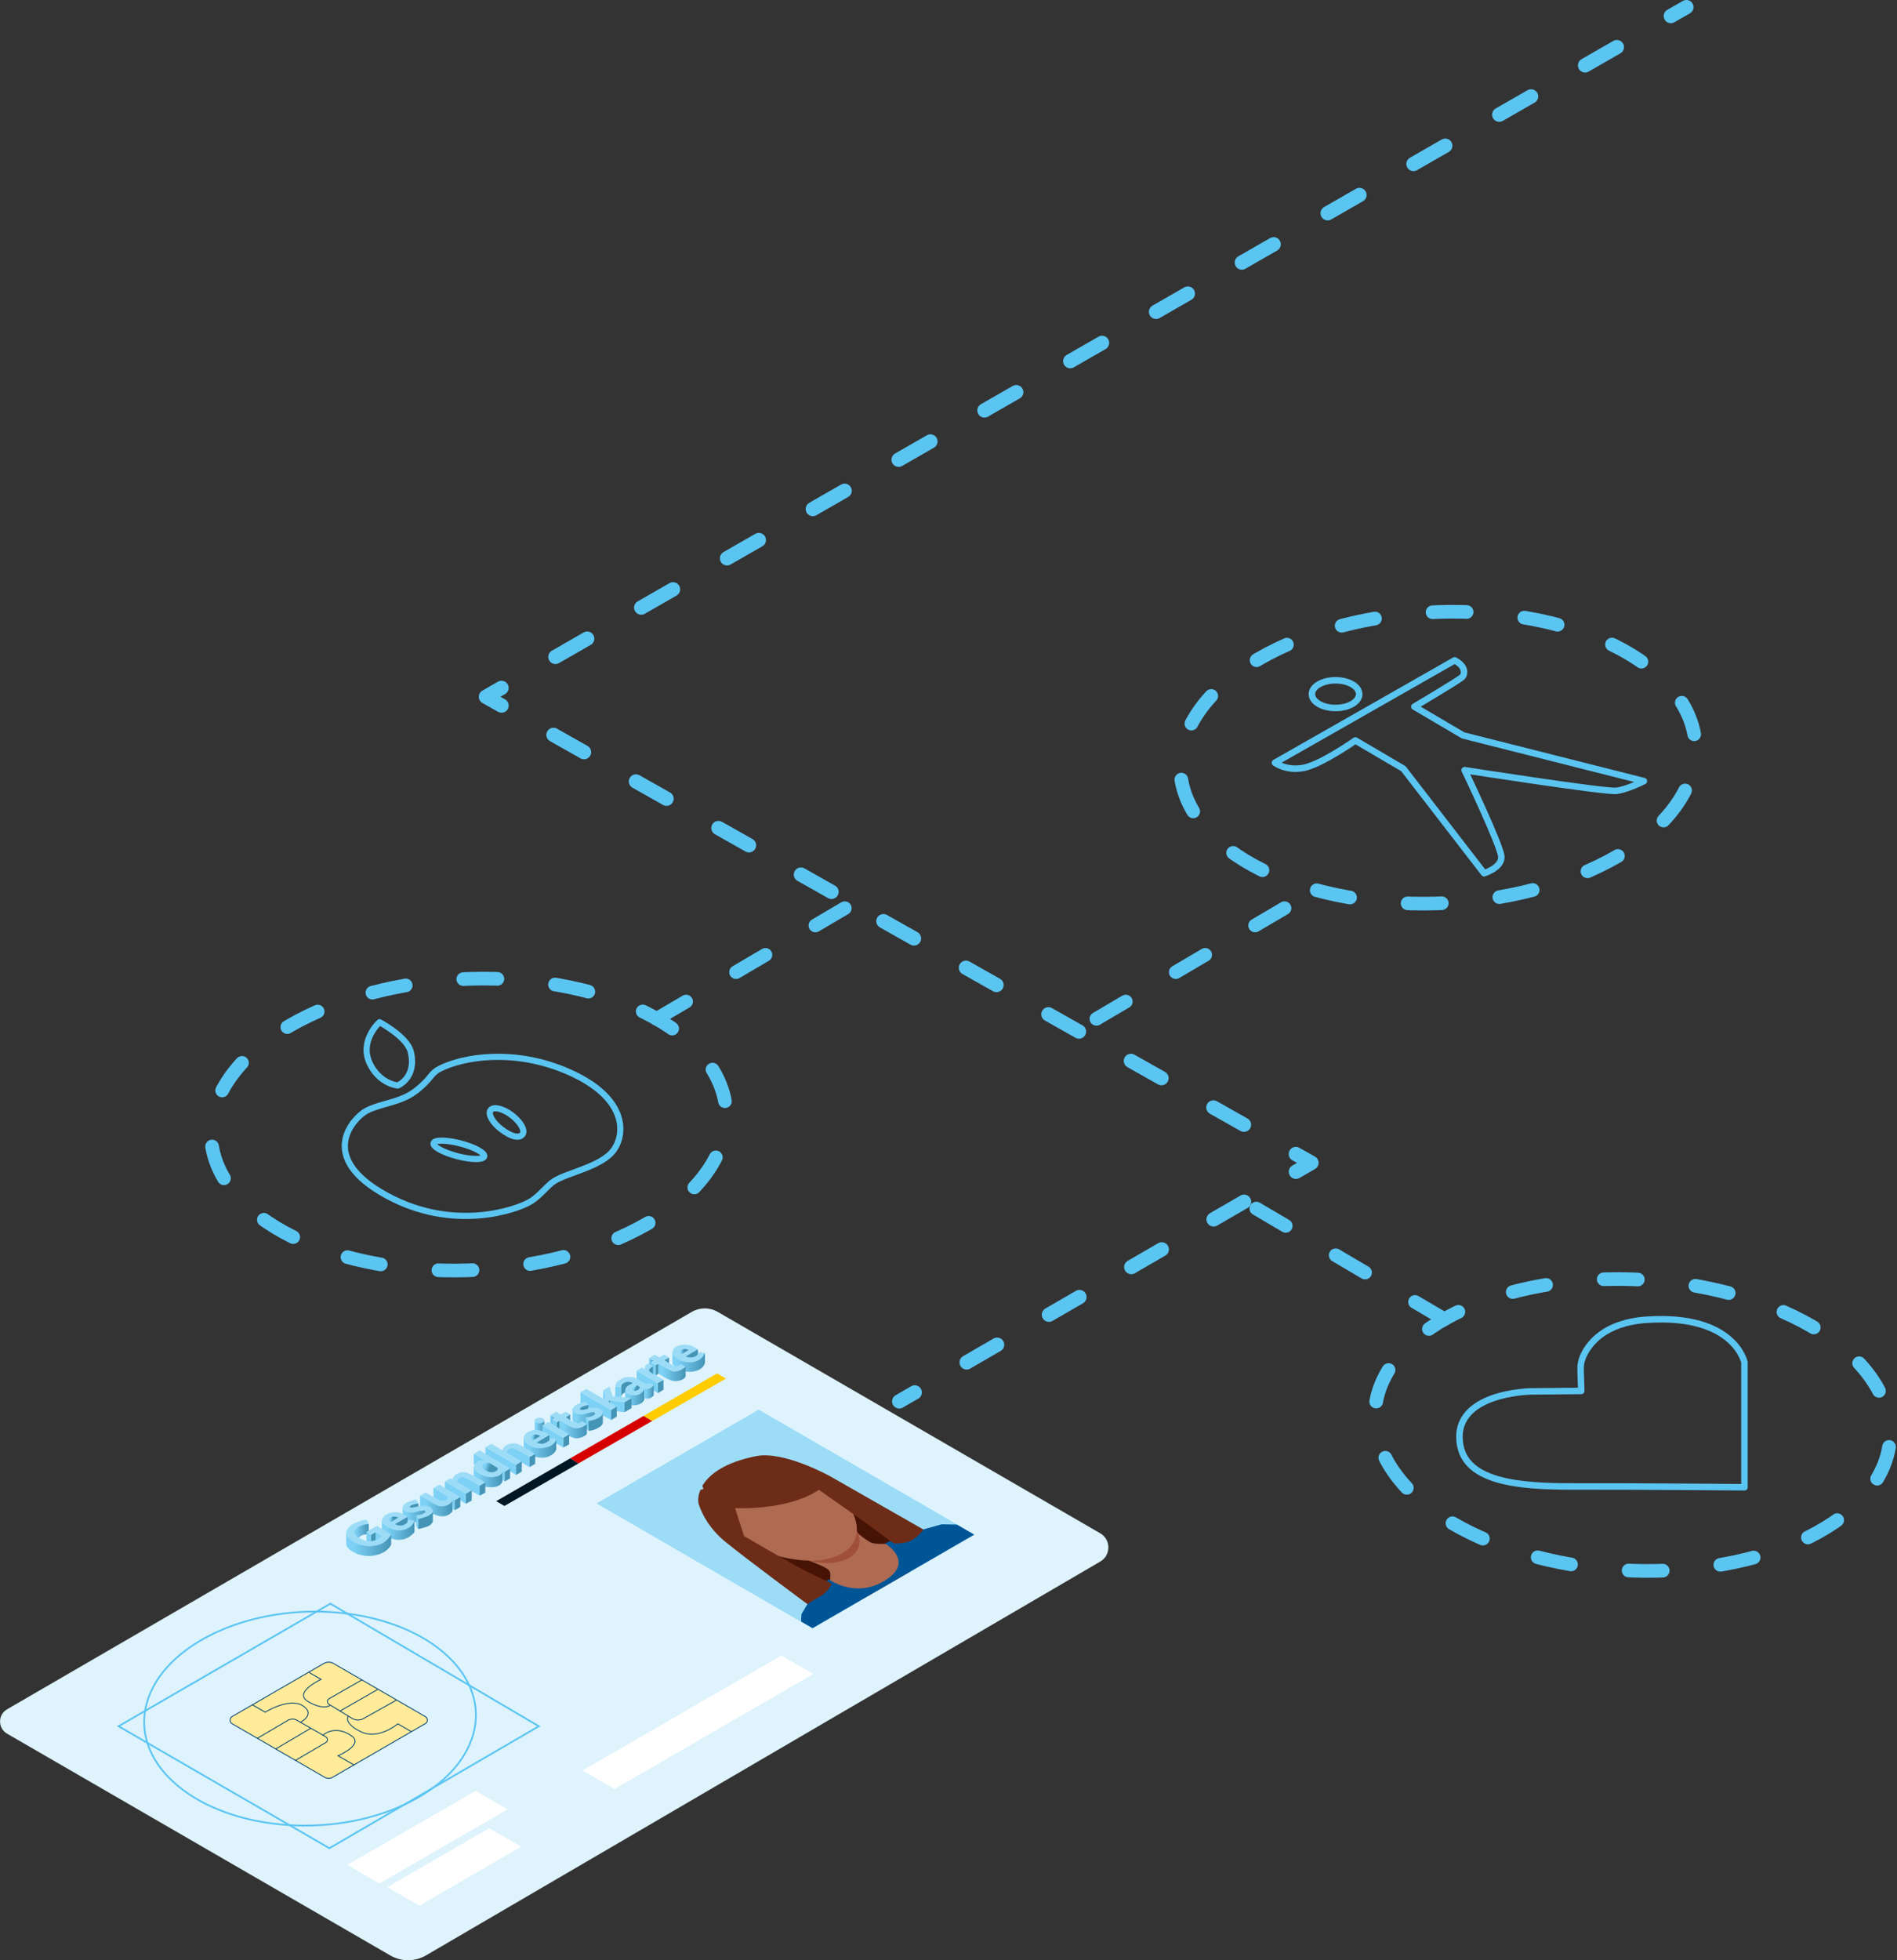<?xml version="1.0" encoding="UTF-8"?>
<svg id="b" data-name="Ebene 2" xmlns="http://www.w3.org/2000/svg" xmlns:xlink="http://www.w3.org/1999/xlink" viewBox="0 0 291.99 301.6">
  <rect x="0" y="0" width="291.99" height="301.6" fill="#333333" stroke="none"/>
  <defs>
    <linearGradient id="d" data-name="Unbenannter Verlauf 74" x1="103.51" y1="209.56" x2="108.51" y2="209.56" gradientUnits="userSpaceOnUse">
      <stop offset=".16" stop-color="#7cd1f5"/>
      <stop offset="1" stop-color="#4494b6"/>
    </linearGradient>
    <linearGradient id="e" data-name="Unbenannter Verlauf 77" x1="104.65" y1="207.98" x2="106.04" y2="207.98" gradientUnits="userSpaceOnUse">
      <stop offset=".16" stop-color="#7cd1f5"/>
      <stop offset=".43" stop-color="#4494b6"/>
    </linearGradient>
    <linearGradient id="f" data-name="Unbenannter Verlauf 74" x1="99.9" y1="209.53" x2="100.61" y2="209.53" xlink:href="#d"/>
    <linearGradient id="g" data-name="Unbenannter Verlauf 74" x1="101.35" y1="211.17" x2="105.53" y2="211.17" xlink:href="#d"/>
    <linearGradient id="h" data-name="Unbenannter Verlauf 74" x1="96.22" y1="214.96" x2="99.18" y2="214.96" xlink:href="#d"/>
    <linearGradient id="i" data-name="Unbenannter Verlauf 74" x1="99.18" y1="214.16" x2="100.61" y2="214.16" xlink:href="#d"/>
    <linearGradient id="j" data-name="Unbenannter Verlauf 74" x1="88.13" y1="218.27" x2="91.9" y2="218.27" xlink:href="#d"/>
    <linearGradient id="k" data-name="Unbenannter Verlauf 74" x1="84.7" y1="218.45" x2="85.41" y2="218.45" xlink:href="#d"/>
    <linearGradient id="l" data-name="Unbenannter Verlauf 74" x1="86.15" y1="219.93" x2="90.33" y2="219.93" xlink:href="#d"/>
    <linearGradient id="m" data-name="Unbenannter Verlauf 74" x1="82.31" y1="219.47" x2="83.79" y2="219.47" xlink:href="#d"/>
    <linearGradient id="n" data-name="Unbenannter Verlauf 74" x1="80.61" y1="222.76" x2="85.62" y2="222.76" xlink:href="#d"/>
    <linearGradient id="o" data-name="Unbenannter Verlauf 77" x1="81.78" y1="221.17" x2="83.17" y2="221.17" xlink:href="#e"/>
    <linearGradient id="p" data-name="Unbenannter Verlauf 74" x1="72.82" y1="227.27" x2="77.34" y2="227.27" xlink:href="#d"/>
    <linearGradient id="q" data-name="Unbenannter Verlauf 78" x1="74.3" y1="225.48" x2="76.66" y2="226.18" gradientUnits="userSpaceOnUse">
      <stop offset=".16" stop-color="#7cd1f5"/>
      <stop offset=".47" stop-color="#4494b6"/>
    </linearGradient>
    <linearGradient id="r" data-name="Unbenannter Verlauf 74" x1="64.66" y1="231.72" x2="69.65" y2="231.72" xlink:href="#d"/>
    <linearGradient id="s" data-name="Unbenannter Verlauf 74" x1="61.98" y1="233.11" x2="65.92" y2="233.11" xlink:href="#d"/>
    <linearGradient id="t" data-name="Unbenannter Verlauf 74" x1="58.79" y1="235.42" x2="63.8" y2="235.42" xlink:href="#d"/>
    <linearGradient id="u" data-name="Unbenannter Verlauf 77" x1="59.92" y1="233.78" x2="61.3" y2="233.78" xlink:href="#e"/>
    <linearGradient id="v" data-name="Unbenannter Verlauf 74" x1="53.31" y1="237.59" x2="60.21" y2="237.59" xlink:href="#d"/>
    <linearGradient id="w" data-name="Unbenannter Verlauf 74" x1="54.28" y1="235.46" x2="56.76" y2="235.46" xlink:href="#d"/>
    <clipPath id="x">
      <polygon points="116.78 216.93 149.95 236.12 125.07 250.51 91.9 231.32 116.78 216.93" style="fill: #9ddcf7;"/>
    </clipPath>
  </defs>
  <g id="c" data-name="Krankenkassenkarte">
    <g>
      <path d="M106.48,201.85L1.08,263c-1.43.83-1.43,2.9,0,3.74l59,34.13c1.7.98,3.79.98,5.49-.01l103.79-60.6c1.66-.97,1.66-3.37,0-4.34l-58.9-34.08c-1.23-.71-2.74-.71-3.96,0Z" style="fill: #def3fc;"/>
      <polygon points="116.78 216.93 149.95 236.12 125.07 250.51 91.9 231.32 116.78 216.93" style="fill: #5bc5f2;"/>
      <g>
        <g>
          <path d="M107.43,207.6v1.12s-.97.37-1,.37-1.04-.26-1.04-.26c0,0,.06-.27.08-.27s1.97-.96,1.97-.96Z" style="fill: #4494b6;"/>
          <path d="M103.51,208.04v1.77s.14.35.66.61,1.36.59,1.36.59c0,0,1.06.27,2.14-.3.83-.43.84-1.18.84-1.18v-1.34l-1.85,1.07-2.88-.86-.27-.36Z" style="fill: url(#d);"/>
          <path d="M106.04,207.72l-1.18.7s-.53-.48.06-.77,1.12.08,1.12.08Z" style="fill: url(#e);"/>
          <path d="M107.63,208.04s-.18.49-.74.72c-.56.23-1.36-.03-1.36-.03l1.9-1.14s-.86-.68-1.9-.7c-1.03-.02-1.44.28-1.72.53s-.37.64-.23.99c.09.21.76.95,1.89,1.13s1.59.01,2.22-.37c.53-.32.82-.99.82-.99l-.89-.15ZM104.87,208.42s-.53-.48.06-.77,1.12.08,1.12.08l-1.18.7Z" style="fill: #9ddcf7;"/>
        </g>
        <g>
          <polygon points="100.94 210.02 100.94 211.63 99.9 211.06 100.23 210.07 100.23 209.61 100.94 210.02" style="fill: #7cd1f5;"/>
          <polygon points="99.9 208.98 99.9 210.03 100.23 210.07 100.23 209.61 100.61 209.37 99.9 208.98" style="fill: url(#f);"/>
          <polygon points="101.36 209.82 100.94 210.02 100.94 211.63 101.35 211.35 101.36 209.82" style="fill: #4494b6;"/>
          <path d="M105.53,210.32v1.48s-.2.45-.94.62-1.11.1-1.84-.25-1.4-.83-1.4-.83v-1.54s1.67.98,2.09,1.12.86-.03,1.17-.15.92-.47.92-.47Z" style="fill: url(#g);"/>
          <polygon points="102.98 208.86 102.98 210.03 102.24 209.28 102.98 208.86" style="fill: #4494b6;"/>
          <path d="M100.77,208.46l-.87.51.71.39-.38.24.71.41.41-.2s1.75,1.01,1.98,1.1.65.16,1.16,0,1.04-.6,1.04-.6l-.73-.44s-.28.25-.52.3-.4.03-.79-.15-1.25-.76-1.25-.76l.74-.42-.74-.42-.75.42-.72-.39Z" style="fill: #9ddcf7;"/>
        </g>
        <g>
          <polygon points="100.52 210.25 100.52 211.46 99.63 211.11 99.8 210.41 100.52 210.25" style="fill: #4494b6;"/>
          <polygon points="101.25 212.79 101.25 214.35 102.13 213.83 102.13 212.3 101.25 212.79" style="fill: #4494b6;"/>
          <polygon points="98 210.92 98 212.23 101.25 214.35 101.25 212.79 98 210.92" style="fill: #7cd1f5;"/>
          <path d="M98.82,210.41l-.82.5,3.25,1.87.88-.49s-2.07-1.14-2.16-1.28-.11-.29.09-.47.46-.3.46-.3l-.72-.43s-.32.07-.51.38c-.07.12,0,.48,0,.48l-.47-.26Z" style="fill: #9ddcf7;"/>
        </g>
        <g>
          <path d="M95.59,214.96s.1-.4.36-.58.36-.11.36-.11l1.14-1.47s-.5-.53-.93-.43-.66.24-.79.43-.14.62-.14.62v1.53Z" style="fill: #4494b6;"/>
          <path d="M98,213.12l.52.32s-.09.3-.41.45-.68.12-.78,0-.13-.35.21-.53.46-.24.46-.24Z" style="fill: #7cd1f5;"/>
          <polygon points="98 213.12 97.59 213.98 98.18 214.04 98.91 213.55 98.46 213.17 98 213.12" style="fill: #4494b6;"/>
          <polygon points="94.7 213.3 94.7 215.03 95.59 214.96 95.59 213.43 94.7 213.3" style="fill: #7cd1f5;"/>
          <path d="M99.18,213.67v1.6s-.05.46-.71.76-1.46.18-1.46.18l-.79-1.2v-1.05l1.64.41,1.32-.7Z" style="fill: url(#h);"/>
          <path d="M100.6,213.12s-.16.35-.67.5-.74-.04-.74-.04v1.59s.6.12.99-.1c.3-.17.45-.38.45-.38l-.02-1.56Z" style="fill: url(#i);"/>
          <path d="M100,212.76s-.2.17-.28.18c-.08,0-.3.04-.87-.32-.57-.36-1-.65-1.6-.73-.59-.08-1.17,0-1.63.27-.46.27-.64.4-.79.69-.15.29-.12.45-.12.45l.89.13s-.09-.36.51-.69c.6-.33,1.35.07,1.35.07,0,0-1.01.35-1.16.83-.15.49.02.62.42.84s1.13.33,1.72.03c.59-.3.75-.84.75-.84,0,0,.6.12,1.01-.17s.41-.39.41-.39l-.6-.35ZM98.11,213.89c-.32.15-.68.12-.78,0-.1-.12-.13-.35.21-.53.34-.18.46-.24.46-.24l.52.32s-.09.3-.41.45Z" style="fill: #9ddcf7;"/>
        </g>
        <g>
          <polygon points="96.13 215.74 96.13 217.28 94.37 217.1 93.92 215.94 93.92 215.46 96.13 215.74" style="fill: #7cd1f5;"/>
          <polygon points="92.84 213.91 92.82 215.45 93.52 215 92.84 213.91" style="fill: #7cd1f5;"/>
          <polygon points="89.35 214.22 89.35 215.87 94.06 218.49 94.06 216.94 89.35 214.22" style="fill: #7cd1f5;"/>
          <polygon points="94.93 216.4 94.06 216.94 94.06 218.49 94.93 217.96 94.93 216.4" style="fill: #4494b6;"/>
          <polygon points="93.92 215.46 93.92 215.94 93.38 215.56 93.92 215.46" style="fill: #4494b6;"/>
          <polygon points="97.21 215.11 97.21 216.65 96.13 217.28 96.13 215.74 97.21 215.11" style="fill: #4494b6;"/>
          <polygon points="89.35 214.22 90.24 213.7 92.91 215.23 93.2 215.01 92.84 213.91 93.81 213.34 94.31 214.84 97.21 215.11 96.13 215.74 93.92 215.46 93.65 215.65 94.93 216.4 94.06 216.94 89.35 214.22" style="fill: #9ddcf7;"/>
        </g>
        <g>
          <polygon points="90.58 216.18 90.58 216.97 89.47 217.07 88.86 216.78 89.59 216.15 90.58 216.18" style="fill: #4494b6;"/>
          <path d="M88.13,216.82v1.78s.22.26.56.35,2.54.77,2.54.77l.68-2.19-.14-.36h-2.29s-1.35-.35-1.35-.35Z" style="fill: url(#j);"/>
          <path d="M92.79,217.3v1.53s.08.38-.54.76c-.61.37-1.01.49-1.37.53s-.31.02-.31.02v-1.51l2.21-1.33Z" style="fill: #4494b6;"/>
          <polygon points="90.15 218.09 90.58 218.63 90.58 220.14 90.17 219.76 90.15 218.09" style="fill: #7cd1f5;"/>
          <path d="M90.19,215.65l.39.53s-.72.12-1.01.29-.34.27-.25.39.45.09,1.07-.08c.62-.17,1.26-.28,1.59-.16s.74.31.8.69-.37.72-.89.97-1.33.36-1.33.36l-.42-.54s.7-.07,1-.22.56-.3.43-.48-.46-.13-.87-.03-.93.32-1.44.26-1.33-.29-1.15-.81.62-.69,1.03-.88,1.03-.29,1.03-.29Z" style="fill: #9ddcf7;"/>
        </g>
        <g>
          <polygon points="84.7 217.74 85.41 218.15 85.05 218.38 85.05 219.17 84.7 218.95 84.7 217.74" style="fill: url(#k);"/>
          <polygon points="85.72 218.82 85.72 219.6 85.05 219.24 85.05 218.38 85.72 218.82" style="fill: #7cd1f5;"/>
          <polygon points="86.15 218.57 86.15 219.95 85.72 219.6 85.72 218.82 86.15 218.57" style="fill: #4494b6;"/>
          <path d="M90.33,219.12v1.51s-.3.37-.9.55-.97.19-1.82-.23c-.85-.42-1.47-1-1.47-1v-1.38s2.25.85,2.26.85,1.92-.31,1.92-.31Z" style="fill: url(#l);"/>
          <polygon points="87.77 217.63 87.77 218.67 87.07 218.04 87.77 217.63" style="fill: #4494b6;"/>
          <path d="M84.7,217.74l.91-.53.69.42.79-.42.68.42-.7.42s1.08.68,1.34.8.46.16.64.13.57-.31.57-.31l.72.45s-.62.49-1.13.59-.83.06-1.23-.11-1.82-1.03-1.82-1.03l-.43.24-.66-.44.35-.22-.7-.42Z" style="fill: #9ddcf7;"/>
        </g>
        <g>
          <polygon points="82.31 218.55 82.31 220.29 83.45 220.39 83.79 220.32 83.79 218.55 82.31 218.55" style="fill: url(#m);"/>
          <ellipse cx="83.05" cy="218.55" rx=".74" ry=".43" style="fill: #9ddcf7;"/>
          <polygon points="83.47 219.31 83.47 220.85 86.72 222.71 86.72 221.2 83.47 219.31" style="fill: #7cd1f5;"/>
          <polygon points="87.61 220.66 86.72 221.2 86.72 222.71 87.61 222.22 87.61 220.66" style="fill: #4494b6;"/>
          <polygon points="83.47 219.31 84.37 218.79 87.61 220.66 86.72 221.2 83.47 219.31" style="fill: #9ddcf7;"/>
        </g>
        <g>
          <path d="M85.62,221.38v1.62s-.15.69-1.2,1.11-2.24-.05-2.24-.05l-1.56-1.4v-1.43l2.77,1.27,1.77-.72.47-.39Z" style="fill: url(#n);"/>
          <polygon points="84.57 220.8 84.57 221.66 83.63 222.22 82.48 222.04 83.12 221.39 84.57 220.8" style="fill: #4494b6;"/>
          <path d="M84.72,221.23l.9.15s-.06.96-1.49,1.31-2.15-.02-2.76-.38-.76-.97-.76-1.08c0-.22.14-.75,1.04-1.06s1.4-.12,2.03.14.88.49.88.49l-1.97,1.16s.78.39,1.49.03.63-.76.63-.76Z" style="fill: #9ddcf7;"/>
          <path d="M83.17,220.95l-1.18.68s-.5-.45.05-.79,1.13.11,1.13.11Z" style="fill: url(#o);"/>
        </g>
        <g>
          <polygon points="79.44 225.38 79.44 226.94 74.72 224.01 74.72 222.67 79.44 225.38" style="fill: #7cd1f5;"/>
          <polygon points="81.5 224.17 81.5 225.73 82.38 225.22 82.38 223.71 81.5 224.17" style="fill: #4494b6;"/>
          <polygon points="81.5 225.73 77.99 223.65 78.07 222.86 78.94 222.72 80.21 222.99 81.5 224.17 81.5 225.73" style="fill: #7cd1f5;"/>
          <path d="M82.38,223.71s-2.22-1.32-2.47-1.45c-.48-.25-1.33-.22-1.85.04-.64.32-.71.83-.71.83l-1.72-.98-.92.52,4.71,2.71.88-.53s-2.07-1.19-2.2-1.28c-.21-.14-.05-.48.24-.62.27-.13.6-.14.86-.04.3.11,2.28,1.25,2.28,1.25l.89-.46Z" style="fill: #9ddcf7;"/>
          <polygon points="79.44 225.38 80.31 224.85 80.31 226.42 79.44 226.94 79.44 225.38" style="fill: #4494b6;"/>
        </g>
        <g>
          <path d="M77.34,226.25v1.56s.03.54-.76.86-1.95.05-1.95.05l-1.81-1.37.1-.28v-1.35l4.42.53Z" style="fill: url(#p);"/>
          <polygon points="77.69 226.43 77.34 226.25 77.34 227.73 77.69 227.94 77.69 226.43" style="fill: #7cd1f5;"/>
          <polygon points="78.51 225.94 77.69 226.43 77.69 227.94 78.51 227.47 78.51 225.94" style="fill: #4494b6;"/>
          <polygon points="72.92 225.25 72.92 223.71 75.02 224.88 73.16 225.38 72.92 225.25" style="fill: #7cd1f5;"/>
          <path d="M72.92,223.71l.93-.54,4.67,2.77-.82.49-.35-.18s.12.63-.86.91-1.86.07-2.72-.42c-.95-.54-1.08-1.13-.5-1.66s1.3-.39,1.3-.39l-1.65-.98Z" style="fill: #9ddcf7;"/>
          <path d="M75.31,225.09l1.35.79s-.03.46-.64.6-1.16-.16-1.49-.37-.46-.58-.14-.83.93-.2.93-.2Z" style="fill: url(#q);"/>
        </g>
        <g>
          <polygon points="72.61 229.43 73.83 230.13 73.89 228.36 70.79 226.89 70.2 227.66 70.2 228.41 72.61 229.43" style="fill: #7cd1f5;"/>
          <path d="M68.48,227.96l.83-.51.34.18s.06-.71.97-.99c.78-.24,1.18-.14,2.08.32.9.45,2,1.14,2,1.14l-.89.51s-2.03-1.17-2.25-1.25-.63-.09-.9.08-.35.42-.23.58c.09.11,2.18,1.29,2.18,1.29l-.89.52-3.24-1.86Z" style="fill: #9ddcf7;"/>
          <polygon points="71.72 231.37 71.72 229.82 68.48 227.96 68.48 229.45 71.72 231.37" style="fill: #7cd1f5;"/>
          <polygon points="72.6 230.88 71.72 231.37 71.72 229.82 72.61 229.31 72.6 230.88" style="fill: #4494b6;"/>
          <polygon points="73.83 230.13 73.83 228.61 74.7 228.1 74.7 229.66 73.83 230.13" style="fill: #4494b6;"/>
        </g>
        <g>
          <path d="M64.66,230.14v1.86l1.97.9s.85.5,1.73.39,1.3-.81,1.3-.81v-1.83l-1.52.74-3.47-1.25Z" style="fill: url(#r);"/>
          <polygon points="70 230.82 69.65 230.64 69.65 232.11 70 232.37 70 230.82" style="fill: #7cd1f5;"/>
          <polygon points="70 230.82 70.85 230.33 70.85 231.86 70 232.37 70 230.82" style="fill: #4494b6;"/>
          <path d="M66.72,228.98v1.51l1.34.58s.66-.01.93-.34.01-.76,0-.78-1.88-.9-1.88-.9l-.39-.07Z" style="fill: #7cd1f5;"/>
          <path d="M64.66,230.14l.87-.51s1.82,1.09,2.05,1.18.75.24,1.15-.08c.32-.25.2-.46.03-.58-.11-.08-2.05-1.18-2.05-1.18l.92-.53,3.22,1.88-.85.49-.35-.17s.1.42-.54.82c-.77.47-1.48.27-1.72.21s-2.72-1.54-2.72-1.54Z" style="fill: #9ddcf7;"/>
        </g>
        <g>
          <polygon points="64.42 231.32 64.42 232.09 62.73 232.22 62.87 231.57 63.68 231.11 64.42 231.32" style="fill: #4494b6;"/>
          <path d="M61.98,231.99v1.9s1.1.32,1.52.33.5-.05.5-.05l1.91-.46-.08-1.5-1.41-.13-2.01.13-.44-.23Z" style="fill: url(#s);"/>
          <polygon points="64.05 233.18 64.05 234.75 64.38 235.28 64.44 233.72 64.05 233.18" style="fill: #7cd1f5;"/>
          <path d="M66.63,232.53v1.56s-.16.55-.89.8-1.36.38-1.36.38l.04-1.55,2.2-1.19Z" style="fill: #4494b6;"/>
          <path d="M64.03,230.72l.4.6s-1.46.19-1.32.56,2.26-.64,3.07,0c.77.61.44.88,0,1.2s-1.74.63-1.74.63l-.39-.54s.74-.09.95-.2.65-.31.43-.51-1.39.19-1.77.23-1.35.13-1.62-.48.5-1.01,1.02-1.21c.46-.17.98-.29.98-.29Z" style="fill: #9ddcf7;"/>
        </g>
        <g>
          <path d="M63.8,233.99v1.73s-.69.94-1.83,1.15c-1.04.19-1.77-.16-1.77-.16l-1.42-.97v-1.82l2.59,1.22,2.43-1.14Z" style="fill: url(#t);"/>
          <polygon points="62.73 233.39 62.73 234.64 61.54 234.96 60.29 234.63 60.75 234.28 62.36 233.39 62.73 233.39" style="fill: #4494b6;"/>
          <path d="M62.86,233.82l.95.16s-.19.92-1.52,1.36c-1.05.35-1.92.04-2.91-.55s-.57-1.41.14-1.79c.75-.39,1.6-.43,2.33-.12s.89.5.89.5l-1.94,1.13s.7.43,1.44.07c.64-.31.63-.77.63-.77Z" style="fill: #9ddcf7;"/>
          <path d="M61.3,233.49s-.63-.32-1.09-.05c-.61.35-.08.78-.08.78l1.17-.73Z" style="fill: url(#u);"/>
        </g>
        <g>
          <path d="M60.21,236.1v1.55s-.35.89-1.59,1.39c-1.24.5-2.61.5-3.88-.06-1.27-.56-1.44-1.27-1.44-1.27v-1.94s.99,1.87,3.34,2.06c2.36.19,3.56-1.73,3.56-1.73Z" style="fill: url(#v);"/>
          <path d="M56.76,234.5v1.6s-.8-.07-1.15.17-.5.44-.5.44l-.83-.91.76-1.14,1.17-.43.56.28Z" style="fill: url(#w);"/>
          <polygon points="56.41 235.72 57.13 236.12 57.13 237.37 56.41 237.06 56.41 235.72" style="fill: #7cd1f5;"/>
          <polygon points="57.81 235.72 57.13 236.12 57.13 237.37 57.81 237.07 57.81 235.72" style="fill: #4494b6;"/>
          <polygon points="57.81 235.72 57.81 237.07 59.44 236.64 57.81 235.72" style="fill: #7cd1f5;"/>
          <path d="M56.41,235.72l.72.41.68-.41,1.02.58s-1.23,1.3-2.82.67c-1.6-.63-1.85-1.33-.96-1.94.83-.57,1.72-.53,1.72-.53l-.36-.68s-1.76.23-2.59,1.05-.71,1.51.55,2.33c1.34.87,3.29.8,4.25.38.97-.42,1.59-1.49,1.59-1.49l-2.21-1.31-1.6.92Z" style="fill: #9ddcf7;"/>
        </g>
      </g>
      <g>
        <polyline points="99.05 217.86 110.38 211.31 111.74 212.11 100.38 218.64" style="fill: #fc0;"/>
        <polyline points="87.77 224.38 99.05 217.86 100.38 218.64 89.03 225.17" style="fill: #d70000;"/>
        <polygon points="89.03 225.17 77.64 231.71 76.38 230.97 87.77 224.38 89.03 225.17" style="fill: #001623;"/>
      </g>
      <g>
        <path d="M49.84,255.94l-14.1,8.16c-.43.25-.43.87,0,1.12l14.23,8.23c.38.22.85.22,1.23,0l14.29-8.27c.4-.23.4-.81,0-1.05l-14.16-8.19c-.46-.27-1.02-.27-1.48,0Z" style="fill: #ffeb99;"/>
        <path d="M47.57,257.32l1.85,1.07s-4.4,2.02-1.97,3.43c2.43,1.41,3.4.55,3.4.55" style="fill: none; stroke: #004071; stroke-miterlimit: 10; stroke-width: .13px;"/>
        <path d="M55.7,258.47l-5.04,2.89c-.16.09-.26.26-.26.44h0c0,.18.09.34.24.43l3.57,2.17c.27.16.57.25.88.25h0c.28,0,.56-.07.81-.2l5.14-2.88" style="fill: none; stroke: #004071; stroke-miterlimit: 10; stroke-width: .13px;"/>
        <line x1="58.2" y1="259.9" x2="52.34" y2="263.26" style="fill: none; stroke: #004071; stroke-miterlimit: 10; stroke-width: .13px;"/>
        <path d="M53.6,264.03s-.8,1.08,1.93,2.41c2.73,1.33,5.71-1.21,5.71-1.21l2.02,1.17" style="fill: none; stroke: #004071; stroke-miterlimit: 10; stroke-width: .13px;"/>
        <path d="M38.86,262.31l1.96,1.13s3.72-2.33,5.79-.99c2.04,1.32-.35,2.53-.35,2.53" style="fill: none; stroke: #004071; stroke-miterlimit: 10; stroke-width: .13px;"/>
        <path d="M54.49,271.56l-2.46-1.42s4.03-1.7,2.09-3.05c-2.64-1.84-4.44-.09-4.44-.09" style="fill: none; stroke: #004071; stroke-miterlimit: 10; stroke-width: .13px;"/>
        <path d="M45.49,270.85l4.67-2.75c.11-.06.19-.16.22-.28h0c.07-.23-.02-.47-.23-.59l-4.46-2.56c-.32-.18-.7-.22-1.05-.11l-.21.07s-.07.03-.1.05l-4.72,2.78" style="fill: none; stroke: #004071; stroke-miterlimit: 10; stroke-width: .13px;"/>
        <line x1="42.44" y1="269.09" x2="47.85" y2="265.9" style="fill: none; stroke: #004071; stroke-miterlimit: 10; stroke-width: .13px;"/>
        <path d="M49.84,255.94l-14.1,8.16c-.43.25-.43.87,0,1.12l14.23,8.23c.38.22.85.22,1.23,0l14.29-8.27c.4-.23.4-.81,0-1.05l-14.16-8.19c-.46-.27-1.02-.27-1.48,0Z" style="fill: none; stroke: #004071; stroke-miterlimit: 10; stroke-width: .13px;"/>
      </g>
      <g>
        <path d="M72.57,267.68c-3.22,8.91-16.96,14.68-30.69,12.88-13.72-1.8-22.24-10.48-19.01-19.39,3.22-8.91,16.96-14.68,30.69-12.88,13.72,1.8,22.24,10.48,19.01,19.39Z" style="fill: none; stroke: #5bc5f2; stroke-miterlimit: 10; stroke-width: .27px;"/>
        <polygon points="50.85 246.74 18.25 265.6 50.7 284.37 82.94 265.6 50.85 246.74" style="fill: none; stroke: #5bc5f2; stroke-miterlimit: 10; stroke-width: .27px;"/>
      </g>
      <polygon points="73.22 275.54 78.13 278.38 58.4 289.8 53.46 286.94 73.22 275.54" style="fill: #fff;"/>
      <polygon points="75.31 281.3 80.22 284.14 64.55 293.2 59.62 290.35 75.31 281.3" style="fill: #fff;"/>
      <polygon points="120.28 254.72 125.19 257.56 94.59 275.26 89.66 272.41 120.28 254.72" style="fill: #fff;"/>
      <g>
        <polygon points="116.78 216.93 149.95 236.12 125.07 250.51 91.9 231.32 116.78 216.93" style="fill: #9ddcf7;"/>
        <g style="clip-path: url(#x);">
          <g>
            <polygon points="138.94 236.27 124.95 245.14 110.7 235.78 124.7 226.91 138.94 236.27" style="fill: #471304;"/>
            <path d="M124.49,240.12s2.72.96,3.14,1.53c.51.67-.19,2.88-.19,2.88,0,0,9.79,2.24,11.97,1,2.71-1.54-1.8-8.05-1.8-8.05,0,0-2.55.19-3.33-.06-1.05-.33-3.11-2.3-3.11-2.3l-6.69,4.99Z" style="fill: #af6a52;"/>
            <path d="M124.49,240.12s3.82,1.14,6.39-.54c2.47-1.61.99-4.09.99-4.09l-4.8,1.58-2.58,3.04Z" style="fill: #a0503a;"/>
            <path d="M128.16,228.87c4.63,4.13,4.63,8.13,1.72,9.98-3.28,2.08-8.81,1.58-15.43-1.29-5.98-2.59-6.11-7.98-2.32-10.38,3.79-2.4,11.8-2.09,16.03,1.68Z" style="fill: #af6a52;"/>
            <path d="M173.27,242.05l-18.44-7.32-9.88-.2-4.87,1.35-3.9,1.57s4.73,2.75.11,5.68-8.75-.15-8.75-.15l-2.3,2.18-1.88,3.21-.2,4.79,10.75,13.42c1.18,1.29,3.22,2.16,5.45,2.34l5.16.4,5.84-3.7,5.7-3.62.35-.21h-.02s0,0,0,0h0s9.05-5.66,9.05-5.66l-.04-.03.04-.02v.05s3.56-2.29,3.56-2.29l2.13-1.34-.03-.02,5.24-3.36-.18-3.89c-.06-1.28-1.18-2.5-2.93-3.2ZM141.14,262.22l-2.89-5.33.13.07,7.11,5.15-4.35.12ZM165.59,249.19l-7.65-4.57-.07-.05,7.77,1.99-.05,2.63Z" style="fill: #005597;"/>
            <path d="M127.85,227.18s-7.12-4-11.47-3.14c-4.89.97-7.23,2.84-8.24,4.52-.07.12.15.54.15.54,0,0-.46.07-.51.2-.38.95-.36,1.77-.2,2.23.52,1.49,1.59,3.65,4.03,5.66,2.93,2.42,12.68,9.63,12.68,9.63,0,0,.57-.44,1.93-1.19,1.36-.75,1.79-1.96,1.79-1.96,0,0-1.12-.55-3.58-1.75-2.39-1.16-9.91-5.59-9.91-5.59l-1.38-4.29c9.02.25,12.89-2.82,12.89-2.82,0,0,6.98,4.86,8.93,6.33s2.66,1.94,2.66,1.94c0,0,1.86.14,3.05-.72,1.19-.86,1.46-1.44,1.46-1.44l-14.26-8.14Z" style="fill: #6d2c18;"/>
          </g>
        </g>
      </g>
    </g>
    <g>
      <g>
        <line x1="259.57" y1="1.1" x2="257.18" y2="2.47" style="fill: none; stroke: #5bc5f2; stroke-linecap: round; stroke-linejoin: round; stroke-width: 2.2px;"/>
        <line x1="248.87" y1="7.25" x2="81.35" y2="103.45" style="fill: none; stroke: #5bc5f2; stroke-dasharray: 5.64 9.59; stroke-linecap: round; stroke-linejoin: round; stroke-width: 2.2px;"/>
        <polyline points="77.19 105.84 74.8 107.21 77.2 108.56" style="fill: none; stroke: #5bc5f2; stroke-linecap: round; stroke-linejoin: round; stroke-width: 2.2px;"/>
        <line x1="85.19" y1="113.07" x2="195.46" y2="175.3" style="fill: none; stroke: #5bc5f2; stroke-dasharray: 5.4 9.18; stroke-linecap: round; stroke-linejoin: round; stroke-width: 2.2px;"/>
        <polyline points="199.46 177.56 201.86 178.91 199.47 180.29" style="fill: none; stroke: #5bc5f2; stroke-linecap: round; stroke-linejoin: round; stroke-width: 2.2px;"/>
        <line x1="191.49" y1="184.9" x2="144.79" y2="211.93" style="fill: none; stroke: #5bc5f2; stroke-dasharray: 5.42 9.22; stroke-linecap: round; stroke-linejoin: round; stroke-width: 2.2px;"/>
        <line x1="140.8" y1="214.24" x2="138.41" y2="215.62" style="fill: none; stroke: #5bc5f2; stroke-linecap: round; stroke-linejoin: round; stroke-width: 2.2px;"/>
      </g>
      <path d="M109.97,178.48c-6.55,12.03-28.79,19.34-49.69,16.33-20.9-3.01-32.53-15.2-25.98-27.23s28.79-19.34,49.69-16.33c20.9,3.01,32.53,15.2,25.98,27.23Z" style="fill: none; stroke: #5bc5f2; stroke-dasharray: 5.25 8.92; stroke-linecap: round; stroke-linejoin: round; stroke-width: 2.1px;"/>
      <line x1="101.08" y1="156.76" x2="131.21" y2="139.04" style="fill: none; stroke: #5bc5f2; stroke-dasharray: 5.25 8.92; stroke-linecap: round; stroke-linejoin: round; stroke-width: 2.1px;"/>
      <path d="M259.16,122.03c-6.55,12.03-28.79,19.34-49.69,16.33-20.9-3.01-32.53-15.2-25.98-27.23s28.79-19.34,49.69-16.33c20.9,3.01,32.53,15.2,25.98,27.23Z" style="fill: none; stroke: #5bc5f2; stroke-dasharray: 5.25 8.92; stroke-linecap: round; stroke-linejoin: round; stroke-width: 2.1px;"/>
      <line x1="168.76" y1="156.76" x2="198.89" y2="139.04" style="fill: none; stroke: #5bc5f2; stroke-dasharray: 5.25 8.92; stroke-linecap: round; stroke-linejoin: round; stroke-width: 2.1px;"/>
      <path d="M213.44,224.7c6.55,12.03,28.79,19.34,49.69,16.33,20.9-3.01,32.53-15.2,25.98-27.23-6.55-12.03-28.79-19.34-49.69-16.33-20.9,3.01-32.53,15.2-25.98,27.23Z" style="fill: none; stroke: #5bc5f2; stroke-dasharray: 5.25 8.92; stroke-linecap: round; stroke-linejoin: round; stroke-width: 2.1px;"/>
      <line x1="222.33" y1="202.98" x2="192.2" y2="185.26" style="fill: none; stroke: #5bc5f2; stroke-dasharray: 5.25 8.92; stroke-linecap: round; stroke-linejoin: round; stroke-width: 2.1px;"/>
      <g>
        <ellipse cx="205.57" cy="106.8" rx="3.64" ry="2.13" style="fill: none; stroke: #5bc5f2; stroke-linecap: round; stroke-linejoin: round;"/>
        <path d="M223.89,101.61l-27.65,15.75s1.74,1.32,4.45.78,7.93-4.21,7.93-4.21l7.39,4.34,12.42,16.09s2.72-.84,2.66-2.52c-.06-1.68-5.65-13.34-5.65-13.34,0,0,21.63,3.37,23.32,3.18,1.68-.18,4.27-1.5,4.27-1.5l-27.82-7.03-7.51-4.42s6.23-3.69,7.28-4.49c.57-.43.68-1.74-1.09-2.64Z" style="fill: none; stroke: #5bc5f2; stroke-linecap: round; stroke-linejoin: round;"/>
      </g>
      <g>
        <path d="M58.42,157.28s-3.19,2.83-1.49,6.37c1.49,3.12,4.29,3.37,4.29,3.37,0,0,2.96-1.2,2.01-5.18-.56-2.32-4.8-4.56-4.8-4.56Z" style="fill: none; stroke: #5bc5f2; stroke-linecap: round; stroke-linejoin: round; stroke-width: .95px;"/>
        <path d="M67.59,164.49c-.49.26-.91.62-1.25,1.06-.67.86-1.92,2.15-3.28,2.92-2.23,1.27-4.88,1.43-6.78,2.51-1.65.94-7.85,6.96,3.32,13.01,10.32,5.59,19.91,2.13,21.95.94,1.59-.92,2.66-2.53,3.75-3.21,2.17-1.36,7.35-2.22,9.19-4.81,1.84-2.6,1.94-8.12-7.08-12.04-8.31-3.61-16.21-2.26-19.8-.39Z" style="fill: none; stroke: #5bc5f2; stroke-linecap: round; stroke-linejoin: round; stroke-width: .95px;"/>
        <path d="M78.79,171.6c1.35,1.03,2.09,2.35,1.63,2.94-.45.59-1.56.5-3.27-.8-1.36-1.03-2.09-2.35-1.63-2.94s1.92-.24,3.27.8Z" style="fill: none; stroke: #5bc5f2; stroke-miterlimit: 10; stroke-width: .95px;"/>
        <ellipse cx="70.63" cy="176.91" rx="1.01" ry="4.03" transform="translate(-118.38 200.57) rotate(-75.37)" style="fill: none; stroke: #5bc5f2; stroke-linecap: round; stroke-linejoin: round; stroke-width: .95px;"/>
      </g>
      <path d="M268.51,228.83v-19.21s-1.49-7.44-14.97-6.57c-6.66.43-9.04,3.77-9.87,5.66-.29.66-.41,1.38-.38,2.11l.1,3.19-7.67.07s-12.47.13-10.95,8.33c1.16,6.22,10.9,6.34,19.05,6.3,6.53-.03,24.69.12,24.69.12Z" style="fill: none; stroke: #5bc5f2; stroke-linecap: round; stroke-linejoin: round;"/>
    </g>
  </g>
</svg>